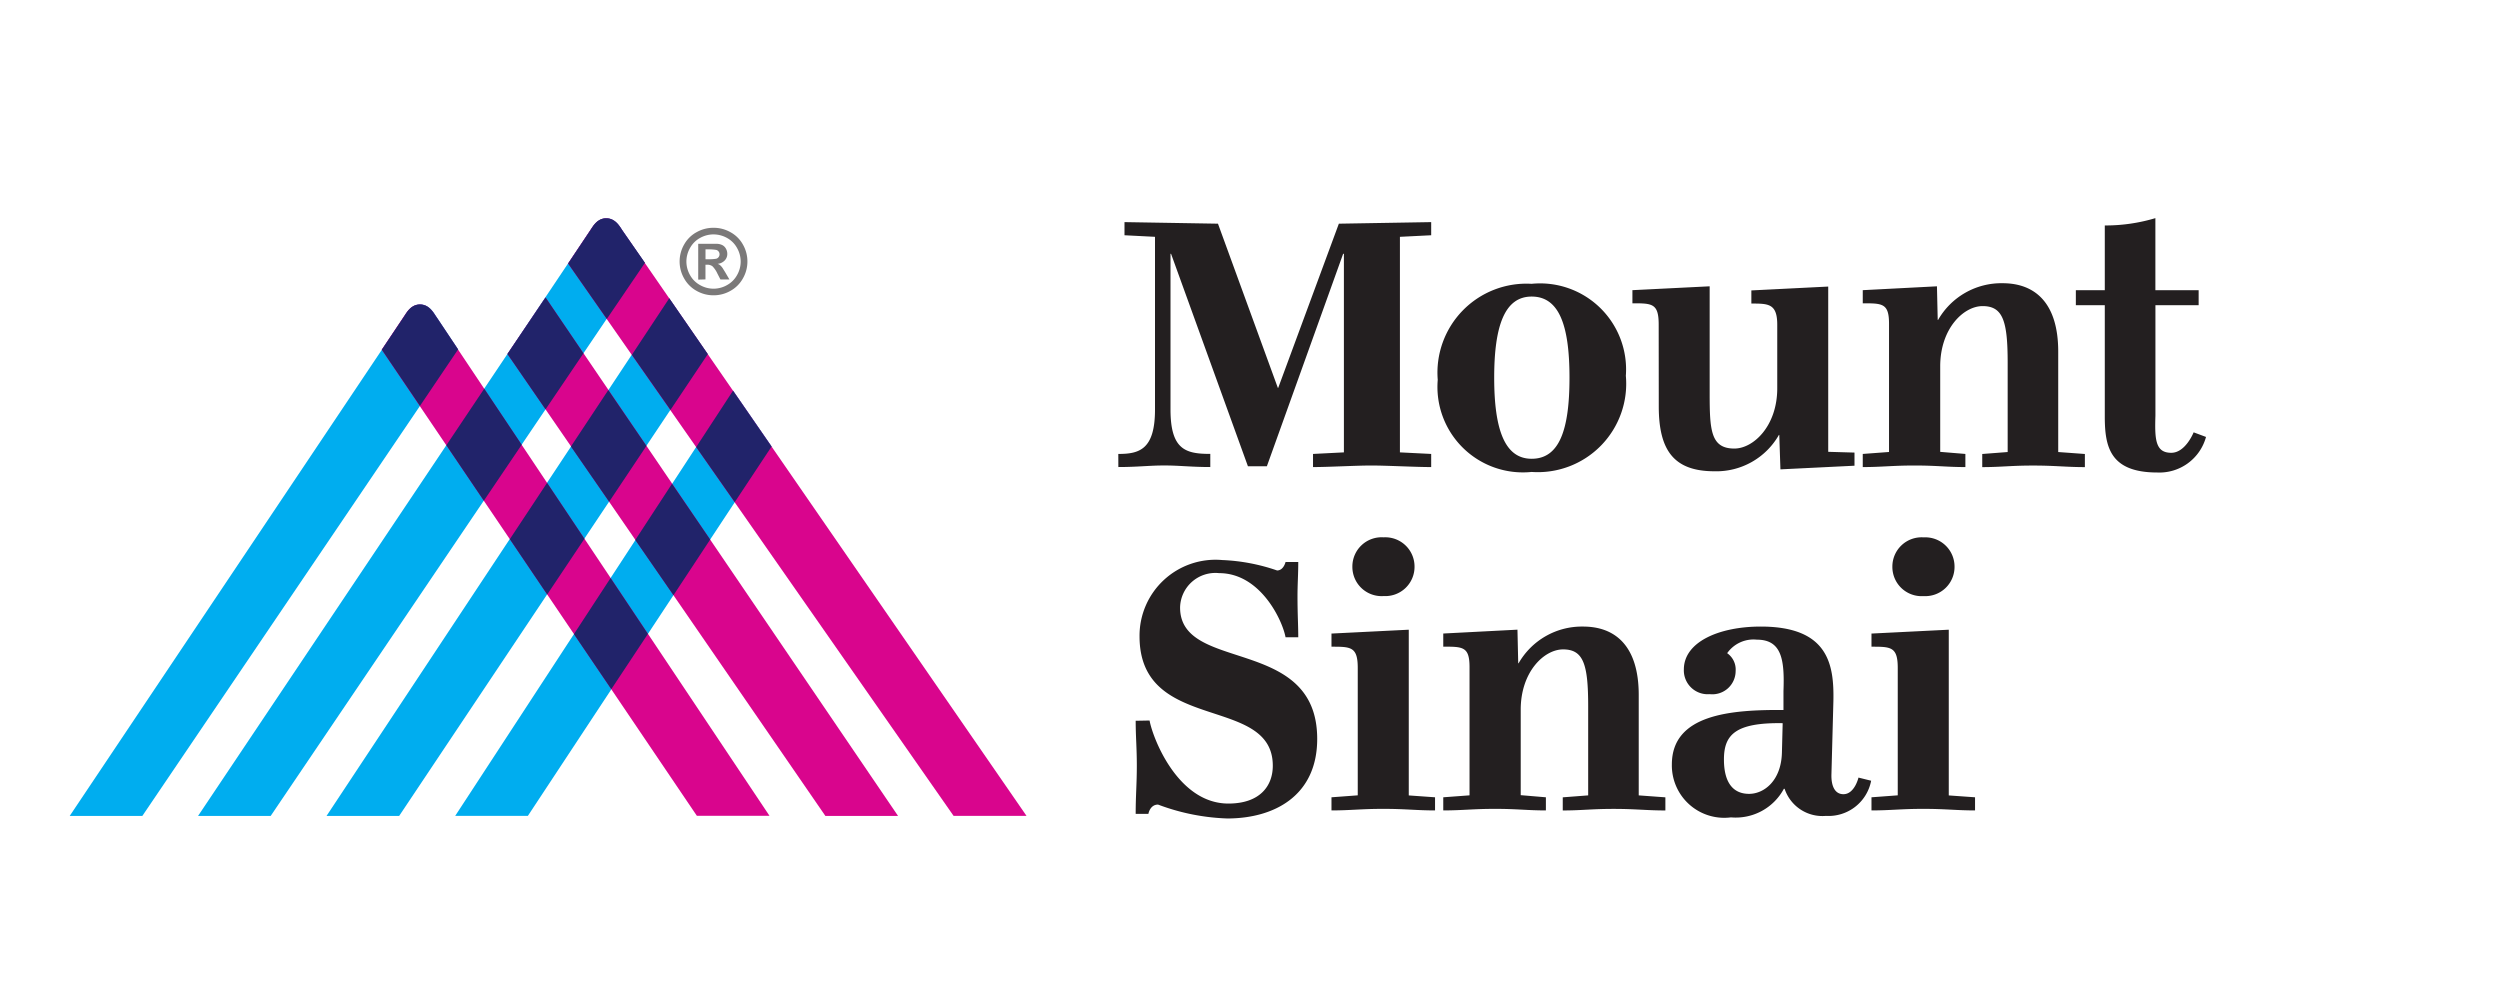 <svg xmlns="http://www.w3.org/2000/svg" width="200" height="80" viewBox="0 0 59 17"><defs><clipPath id="a"><path d="M0 0h59v17H0z"/></clipPath></defs><g data-name="Group 2008" clip-path="url(#a)"><path d="M9.42 15.956H7.706l8.086-12.218.909 1.318Zm3.038-.002h-1.715L17.3 5.917l.91 1.318Zm2.235-13.811c-.059-.085-.16-.291-.384-.291s-.325.212-.384.291L4.674 15.956h1.714L15.214 2.9ZM10.3 4.176c-.059-.085-.16-.291-.384-.291s-.325.211-.383.291l-7.888 11.78h1.714l7.454-11.008Z" fill="#00adef"/><path d="M10.294 4.177c-.059-.084-.16-.291-.384-.291s-.325.212-.384.291l-.518.776 7.438 11h1.714Zm4.397-2.034c-.059-.085-.16-.291-.384-.291s-.325.212-.384.291l-.518.776 9.1 13.036h1.721Z" fill="#d9058d"/><path d="m16.704 5.058-.91-1.318-.882 1.334.911 1.3Zm1.504 2.182-.91-1.318-.868 1.329.91 1.3Z" fill="#21236a"/><path d="M19.479 15.956h1.715L12.875 3.72l-.9 1.334Z" fill="#d9058d"/><path d="M14.691 2.143c-.059-.085-.16-.291-.384-.291a.3.3 0 0 0-.08.009c-.172.042-.251.212-.3.282l-.468.7-.051.077.913 1.307.9-1.324ZM12.875 3.72l-.9 1.334.9 1.307.895-1.323Zm1.501 4.821.88-1.318-.9-1.318-.882 1.332Zm1.518 2.206.866-1.313-.9-1.318-.867 1.327Zm-5.599-6.57c-.059-.084-.16-.291-.384-.291a.3.3 0 0 0-.08.009c-.172.042-.251.212-.3.281l-.52.777.9 1.327.9-1.333-.007-.01-.508-.761Zm2.017 3.019-.884-1.323-.894 1.335.885 1.309Zm1.481 2.219-.882-1.32-.879 1.329.882 1.306Zm1.498 2.245-.881-1.319-.865 1.324.882 1.3Z" fill="#21236a"/><path d="M26.392 7.413c.493 0 .866-.1.866-1.048V2.289l-.72-.037v-.31l2.206.037 1.413 3.874h.009l1.431-3.874 2.179-.037v.31l-.738.037v5.087l.738.037v.31c-.365 0-1.048-.037-1.413-.037s-1.012.037-1.376.037v-.31l.729-.037V2.69h-.018l-1.8 5.014h-.447L27.637 2.69h-.013v3.674c0 .948.355 1.048.939 1.048v.31c-.456 0-.72-.037-1.085-.037s-.629.037-1.085.037Zm7.539-1.745a2.1 2.1 0 0 1 2.215-2.27 2.03 2.03 0 0 1 2.224 2.17 2.087 2.087 0 0 1-2.224 2.27 2.017 2.017 0 0 1-2.215-2.179m3.109-.046c0-1.24-.246-1.914-.893-1.914-.629 0-.884.674-.884 1.914s.255 1.914.884 1.914c.647 0 .893-.665.893-1.914m2.105-1.255c0-.5-.155-.5-.62-.5v-.31l1.823-.091v2.507c0 .876.018 1.322.583 1.322.447 0 1.012-.528 1.012-1.422v-1.5c0-.5-.209-.5-.611-.5v-.31l1.814-.091v3.9l.62.018v.31l-1.748.086-.027-.812h-.009a1.7 1.7 0 0 1-1.522.857c-.957 0-1.313-.493-1.313-1.532Zm7.238 3.055v.31c-.438 0-.674-.037-1.2-.037s-.775.037-1.222.037v-.31l.62-.046V4.341c0-.483-.155-.483-.62-.483v-.31l1.751-.091.018.793h.009a1.72 1.72 0 0 1 1.522-.866c.766 0 1.313.465 1.313 1.614v2.37l.629.046v.31c-.446 0-.693-.037-1.222-.037s-.756.037-1.2.037v-.31l.6-.046V5.264c0-.984-.109-1.34-.592-1.34-.447 0-1 .528-1 1.422v2.018Zm4.485-.902c-.018.565 0 .875.374.875.337 0 .528-.483.528-.483l.292.109a1.14 1.14 0 0 1-1.149.839c-1.121 0-1.24-.611-1.24-1.322V3.903h-.683v-.355h.683V2.021a4.1 4.1 0 0 0 1.194-.173v1.7h1.021v.355h-1.02ZM27.13 13.704c.073.41.665 1.96 1.86 1.96.748 0 1.048-.419 1.048-.893 0-1.686-3.145-.747-3.145-3.054a1.793 1.793 0 0 1 1.951-1.8 4.5 4.5 0 0 1 1.295.246c.155 0 .2-.2.2-.2h.3c0 .3-.018.519-.018.811 0 .429.018.674.018.966h-.3c-.073-.4-.592-1.514-1.568-1.514a.833.833 0 0 0-.921.812c0 1.549 3.236.656 3.236 3.1 0 1.34-1.012 1.878-2.124 1.878a5.1 5.1 0 0 1-1.632-.328c-.192 0-.228.219-.228.219h-.3c0-.438.027-.7.027-1.14 0-.42-.027-.684-.027-1.057Zm6.737 1.812v.31c-.438 0-.693-.037-1.222-.037s-.775.037-1.222.037v-.31l.62-.046v-3.008c0-.5-.164-.5-.62-.5v-.31l1.824-.091v3.911Zm-1.213-6.135a.69.69 0 0 1 .729.693.69.69 0 0 1-.729.693.69.69 0 0 1-.738-.693.69.69 0 0 1 .738-.693m3.829 6.135v.31c-.438 0-.674-.037-1.2-.037s-.775.037-1.222.037v-.31l.62-.046v-3.026c0-.483-.155-.483-.62-.483v-.31l1.751-.091.018.793h.009a1.72 1.72 0 0 1 1.522-.866c.766 0 1.313.465 1.313 1.614v2.37l.629.046v.31c-.446 0-.693-.037-1.222-.037s-.756.037-1.2.037v-.31l.6-.046v-2.105c0-.984-.109-1.34-.592-1.34-.447 0-1 .528-1 1.422v2.018Zm7.676-.391a1.024 1.024 0 0 1-1.067.83.94.94 0 0 1-.975-.639h-.018a1.29 1.29 0 0 1-1.249.674 1.236 1.236 0 0 1-1.394-1.249c0-1.185 1.394-1.294 2.634-1.285v-.447c.027-.729-.036-1.213-.629-1.213a.76.76 0 0 0-.7.319.47.47 0 0 1 .2.42.55.55 0 0 1-.611.547.563.563 0 0 1-.611-.583c0-.648.829-1.012 1.815-1.012 1.6 0 1.732.9 1.714 1.759l-.046 1.723c-.009.283.082.474.283.474.264 0 .355-.392.355-.392Zm-2.088-1.358c-1.13-.018-1.386.283-1.386.857 0 .538.21.811.593.811.355 0 .756-.31.775-.966Zm4.54 1.749v.31c-.438 0-.693-.037-1.222-.037s-.775.037-1.222.037v-.31l.62-.046v-3.008c0-.5-.164-.5-.62-.5v-.31l1.824-.091v3.911Zm-1.213-6.134a.69.69 0 0 1 .729.693.69.69 0 0 1-.729.693.69.69 0 0 1-.738-.693.69.69 0 0 1 .738-.693" fill="#231f20"/><path d="M16.839 2.076a.8.8 0 0 1 .393.1.74.74 0 0 1 .3.294.8.8 0 0 1 .107.4.8.8 0 0 1-.106.4.75.75 0 0 1-.294.294.8.8 0 0 1-.4.105.8.8 0 0 1-.4-.105.75.75 0 0 1-.294-.294.8.8 0 0 1-.106-.4.8.8 0 0 1 .107-.4.74.74 0 0 1 .3-.294.8.8 0 0 1 .393-.1m0 .156a.65.65 0 0 0-.315.082.6.6 0 0 0-.238.236.65.65 0 0 0-.087.322.65.65 0 0 0 .085.319.6.6 0 0 0 .237.237.64.64 0 0 0 .318.085.64.64 0 0 0 .319-.085.6.6 0 0 0 .237-.237.64.64 0 0 0 .085-.319.65.65 0 0 0-.087-.322.6.6 0 0 0-.238-.236.66.66 0 0 0-.316-.082m-.361 1.067v-.845h.442a.3.3 0 0 1 .133.034.2.2 0 0 1 .079.081.24.24 0 0 1 .032.121.22.22 0 0 1-.06.156.27.27 0 0 1-.168.081.2.2 0 0 1 .059.032.4.4 0 0 1 .057.065l.062.1.1.171h-.212l-.071-.138a.6.6 0 0 0-.118-.174.2.2 0 0 0-.119-.036h-.045v.347Zm.172-.481h.069a1 1 0 0 0 .184-.012.1.1 0 0 0 .057-.04.1.1 0 0 0 .021-.065.1.1 0 0 0-.02-.063.1.1 0 0 0-.058-.04 1 1 0 0 0-.184-.013h-.069Z" fill="#7b7979"/></g></svg>